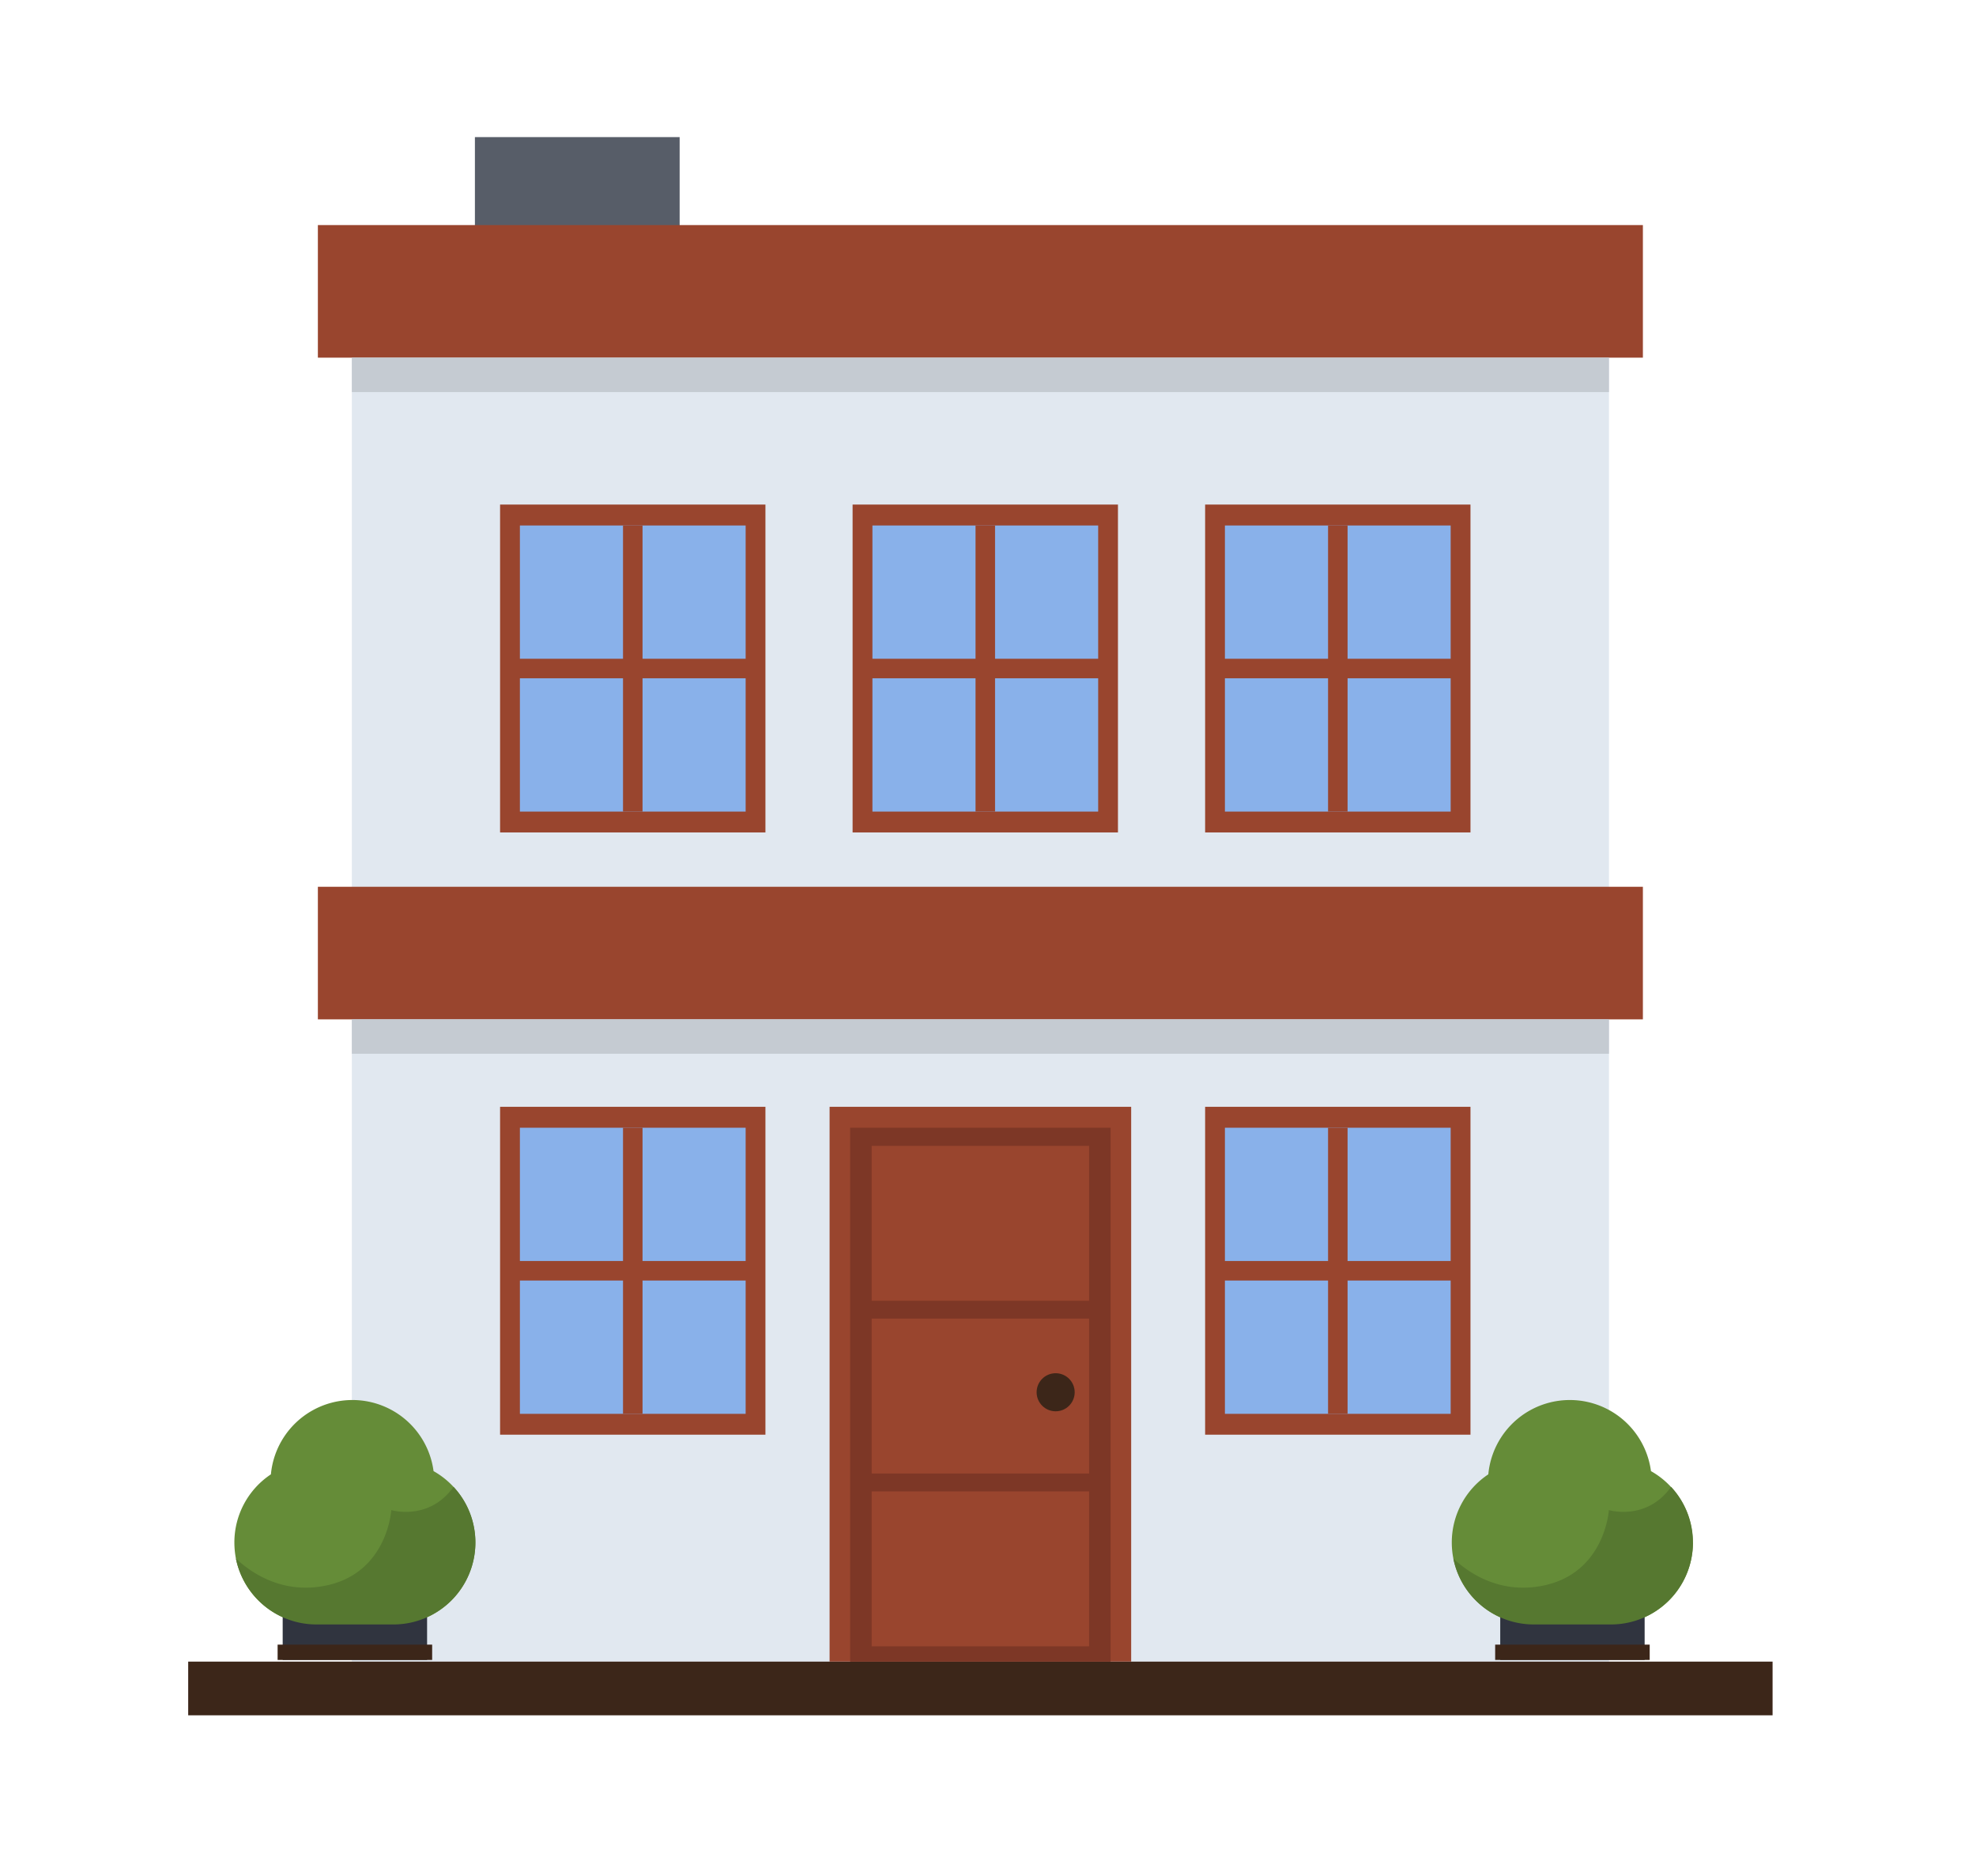 <svg id="Layer_1" data-name="Layer 1" xmlns="http://www.w3.org/2000/svg" viewBox="0 0 577.18 547.94"><title>Artboard 44 copy 2</title><rect x="102.77" y="104.45" width="367.2" height="380.8" style="fill:#e1e8f0"/><rect x="54.97" y="485.25" width="462.79" height="15.68" style="fill:#3c2619"/><rect x="146.07" y="323.23" width="77.51" height="95.75" style="fill:#99452e"/><rect x="151.86" y="329.34" width="65.94" height="83.55" style="fill:#89b1ea"/><rect x="181.98" y="329.34" width="5.7" height="83.55" style="fill:#99452e"/><rect x="181.98" y="337.91" width="5.7" height="66.4" transform="translate(555.94 186.28) rotate(90)" style="fill:#99452e"/><rect x="352.01" y="323.23" width="77.51" height="95.75" style="fill:#99452e"/><rect x="357.79" y="329.34" width="65.94" height="83.55" style="fill:#89b1ea"/><rect x="387.92" y="329.34" width="5.7" height="83.55" style="fill:#99452e"/><rect x="387.92" y="337.91" width="5.7" height="66.4" transform="translate(761.87 -19.66) rotate(90)" style="fill:#99452e"/><rect x="146.07" y="147.35" width="77.51" height="95.75" style="fill:#99452e"/><rect x="151.86" y="153.46" width="65.94" height="83.55" style="fill:#89b1ea"/><rect x="181.98" y="153.46" width="5.7" height="83.55" style="fill:#99452e"/><rect x="181.98" y="162.03" width="5.7" height="66.4" transform="translate(380.06 10.4) rotate(90)" style="fill:#99452e"/><rect x="249.04" y="147.35" width="77.51" height="95.75" style="fill:#99452e"/><rect x="254.83" y="153.46" width="65.94" height="83.55" style="fill:#89b1ea"/><rect x="284.95" y="153.46" width="5.7" height="83.55" style="fill:#99452e"/><rect x="284.95" y="162.03" width="5.7" height="66.4" transform="translate(483.03 -92.57) rotate(90)" style="fill:#99452e"/><rect x="352.01" y="147.35" width="77.51" height="95.75" style="fill:#99452e"/><rect x="357.79" y="153.46" width="65.94" height="83.55" style="fill:#89b1ea"/><rect x="387.92" y="153.46" width="5.7" height="83.55" style="fill:#99452e"/><rect x="387.92" y="162.03" width="5.7" height="66.4" transform="translate(586 -195.54) rotate(90)" style="fill:#99452e"/><rect x="242.32" y="323.23" width="88.09" height="162.01" style="fill:#99452e"/><rect x="248.32" y="329.34" width="76.08" height="155.91" style="fill:#7d3726"/><rect x="254.61" y="334.63" width="63.51" height="45.24" style="fill:#99452e"/><rect x="254.61" y="385.08" width="63.51" height="45.24" style="fill:#99452e"/><rect x="254.61" y="435.54" width="63.51" height="45.24" style="fill:#99452e"/><circle cx="308.35" cy="406.59" r="5.56" style="fill:#3c2619"/><rect x="138.72" y="40.04" width="59.8" height="39.95" style="fill:#575d68"/><rect x="92.85" y="65.73" width="387.03" height="38.72" style="fill:#99452e"/><rect x="92.85" y="258.97" width="387.03" height="38.72" style="fill:#99452e"/><rect x="102.77" y="104.45" width="367.2" height="10.05" style="fill:#c5cbd2"/><rect x="102.77" y="297.68" width="367.2" height="10.05" style="fill:#c5cbd2"/><path d="M138.86,450.46a23.94,23.94,0,0,1-23.94,23.94H92.4a24,24,0,0,1-23.49-19.24,25.21,25.21,0,0,1-.45-4.7,23.87,23.87,0,0,1,10.67-19.9,23.91,23.91,0,0,1,47.51-.94,24,24,0,0,1,12.22,20.84Z" style="fill:#658c38"/><rect x="82.57" y="472.22" width="42.18" height="12.54" style="fill:#30343f"/><rect x="81.09" y="480.29" width="45.14" height="4.47" style="fill:#3c2619"/><path d="M138.86,450.46a23.94,23.94,0,0,1-23.94,23.94H92.4a24,24,0,0,1-23.49-19.24c5,4.67,13.73,10.07,25.31,8.07C113.16,460,114.3,441,114.3,441s11,3.31,18.17-6.79A23.71,23.71,0,0,1,138.86,450.46Z" style="fill:#567830"/><path d="M494.5,450.46a23.94,23.94,0,0,1-23.94,23.94H448a23.94,23.94,0,0,1-23.48-19.24,24.4,24.4,0,0,1-.46-4.7,23.87,23.87,0,0,1,10.67-19.9,23.91,23.91,0,0,1,47.51-.94,24,24,0,0,1,12.22,20.84Z" style="fill:#658c38"/><rect x="438.21" y="472.22" width="42.18" height="12.54" style="fill:#30343f"/><rect x="436.73" y="480.29" width="45.14" height="4.47" style="fill:#3c2619"/><path d="M494.5,450.46a23.94,23.94,0,0,1-23.94,23.94H448a23.94,23.94,0,0,1-23.48-19.24c5,4.67,13.72,10.07,25.3,8.07C468.8,460,469.94,441,469.94,441s11,3.31,18.17-6.79A23.71,23.71,0,0,1,494.5,450.46Z" style="fill:#567830"/></svg>
